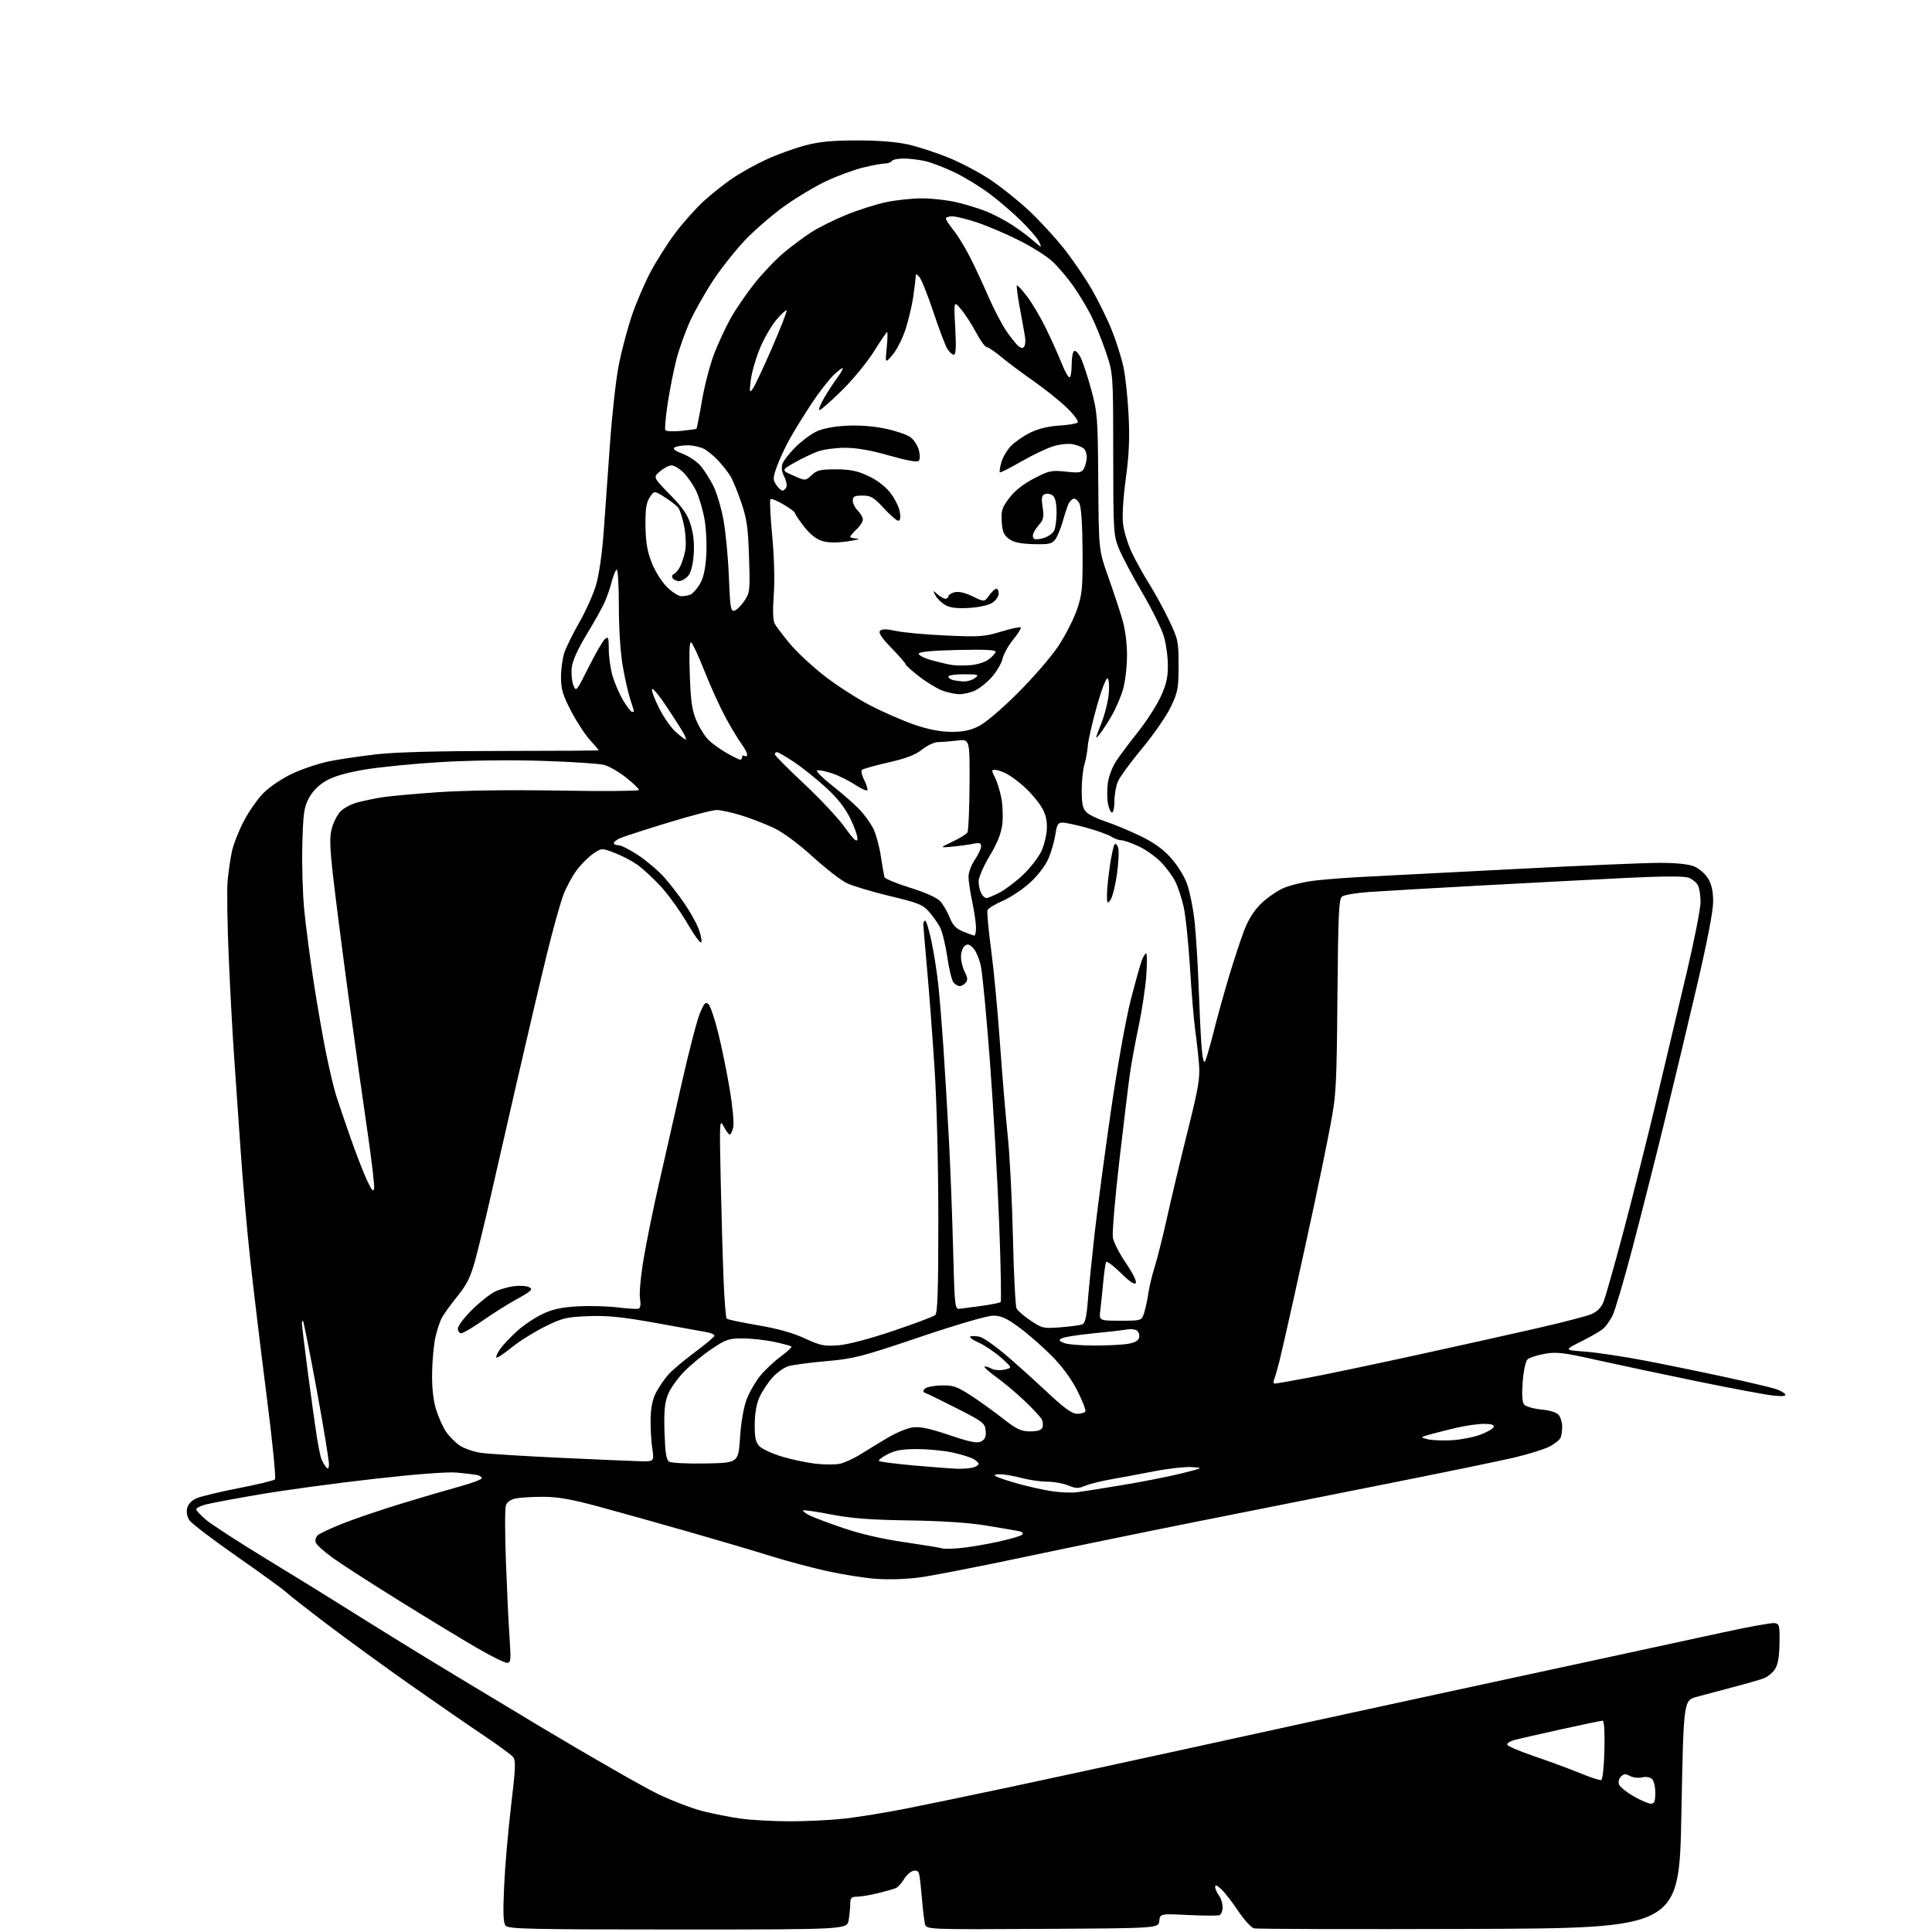 <?xml version="1.0" encoding="UTF-8" standalone="no"?>
<svg 
  version="1.1" 
  xmlns="http://www.w3.org/2000/svg" 
  xmlns:xlink="http://www.w3.org/1999/xlink" 
  xmlns:svg="http://www.w3.org/2000/svg"
  xmlns:rdf="http://www.w3.org/1999/02/22-rdf-syntax-ns#"
  xmlns:cc="http://creativecommons.org/ns#"
  xmlns:dc="http://purl.org/dc/elements/1.1/"
  viewBox="0 0 768 768"
  width="768"
  height="768"
>
<style>svg {background-color: white; }</style>"
<path stroke="none" fill="black" fill-rule="evenodd" d="M269.49,767.00C210.81,767.00 202.09,766.81 200.99,765.49C200.05,764.36 199.91,760.47 200.40,749.74C200.75,741.91 202.00,727.52 203.17,717.77C204.97,702.66 205.08,699.80 203.91,698.39C203.15,697.48 197.80,693.57 192.02,689.70C186.23,685.83 173.18,676.81 163.00,669.66C152.82,662.50 138.03,651.74 130.13,645.75C122.22,639.75 114.80,633.94 113.63,632.83C112.46,631.72 103.68,625.36 94.13,618.69C84.58,612.03 76.09,605.55 75.27,604.29C74.35,602.88 74.03,601.03 74.43,599.44C74.84,597.81 76.25,596.37 78.31,595.51C80.10,594.77 87.62,592.98 95.02,591.53C102.43,590.09 108.86,588.54 109.31,588.09C109.77,587.63 108.27,572.69 105.99,554.88C103.71,537.07 100.79,512.83 99.50,501.00C98.20,489.18 96.43,468.93 95.56,456.00C94.68,443.07 93.53,426.43 93.00,419.00C92.47,411.57 91.54,394.52 90.95,381.10C90.36,367.68 90.15,353.73 90.49,350.10C90.83,346.47 91.59,341.25 92.18,338.50C92.76,335.75 94.87,330.35 96.87,326.50C98.86,322.65 102.42,317.56 104.79,315.18C107.21,312.75 112.24,309.38 116.29,307.48C120.26,305.63 126.88,303.43 131.00,302.60C135.12,301.77 143.68,300.52 150.00,299.81C157.37,298.98 175.23,298.52 199.75,298.51C220.79,298.50 238.00,298.39 238.00,298.25C238.00,298.12 236.40,296.23 234.44,294.07C232.49,291.90 229.11,286.70 226.94,282.51C223.68,276.20 223.00,273.89 223.00,269.07C223.00,265.87 223.64,261.43 224.43,259.20C225.21,256.98 227.87,251.63 230.34,247.33C232.80,243.02 235.73,236.50 236.85,232.83C238.08,228.80 239.30,220.51 239.94,211.83C240.53,203.95 241.67,187.92 242.49,176.22C243.31,164.51 244.91,150.34 246.04,144.72C247.18,139.10 249.48,130.45 251.15,125.50C252.82,120.55 256.14,112.80 258.52,108.27C260.91,103.74 265.39,96.68 268.47,92.58C271.56,88.48 276.61,82.82 279.70,79.99C282.78,77.17 287.98,73.05 291.24,70.84C294.51,68.62 300.62,65.23 304.84,63.31C309.05,61.38 315.88,58.91 320.00,57.82C325.61,56.34 330.78,55.83 340.50,55.82C348.81,55.80 356.15,56.37 360.84,57.40C364.87,58.29 372.30,60.71 377.34,62.79C382.38,64.87 389.88,68.86 394.00,71.66C398.12,74.45 404.77,79.77 408.77,83.48C412.76,87.19 418.98,93.88 422.57,98.36C426.16,102.84 431.30,110.33 433.98,115.00C436.67,119.67 440.28,127.03 442.00,131.35C443.73,135.67 445.79,142.19 446.58,145.85C447.37,149.51 448.29,158.12 448.63,165.00C449.10,174.26 448.81,180.82 447.52,190.30C446.46,198.13 446.04,205.17 446.45,208.42C446.81,211.33 448.38,216.41 449.93,219.69C451.48,222.97 454.58,228.55 456.81,232.08C459.04,235.61 462.58,242.10 464.68,246.50C468.32,254.12 468.50,254.98 468.50,264.50C468.50,273.60 468.22,275.08 465.41,281.00C463.72,284.57 458.58,292.00 454.01,297.50C449.43,303.00 445.08,308.95 444.35,310.72C443.61,312.49 443.00,315.98 443.00,318.47C443.00,320.96 442.57,323.00 442.05,323.00C441.52,323.00 440.79,321.39 440.42,319.42C440.05,317.46 440.04,313.76 440.39,311.21C440.73,308.65 442.21,304.78 443.66,302.59C445.10,300.40 449.00,295.21 452.30,291.05C455.61,286.90 459.65,280.66 461.28,277.18C463.58,272.29 464.25,269.46 464.25,264.62C464.25,261.18 463.53,255.93 462.65,252.94C461.77,249.95 457.89,242.10 454.01,235.50C450.14,228.90 445.97,221.03 444.75,218.00C442.63,212.72 442.54,211.20 442.52,180.50C442.50,148.50 442.50,148.50 439.63,140.00C438.06,135.32 435.41,128.80 433.76,125.50C432.11,122.20 428.83,116.78 426.47,113.45C424.11,110.12 420.35,105.74 418.11,103.72C415.87,101.69 409.99,98.00 405.04,95.52C400.09,93.03 392.69,89.87 388.59,88.50C384.50,87.12 379.99,86.00 378.57,86.00C377.16,86.00 376.00,86.39 376.00,86.86C376.00,87.34 377.40,89.47 379.10,91.61C380.81,93.75 383.77,98.60 385.68,102.38C387.59,106.16 390.87,113.21 392.96,118.03C395.05,122.85 398.25,128.97 400.08,131.64C401.90,134.32 404.09,137.02 404.94,137.66C406.07,138.52 406.67,138.53 407.18,137.71C407.56,137.10 407.69,135.45 407.48,134.05C407.26,132.65 406.35,127.53 405.45,122.68C404.55,117.82 404.00,113.67 404.22,113.45C404.44,113.23 406.26,115.20 408.27,117.83C410.27,120.45 413.66,126.18 415.79,130.55C417.92,134.92 420.69,141.09 421.95,144.25C423.20,147.41 424.63,150.00 425.12,150.00C425.60,150.00 426.00,147.78 426.00,145.06C426.00,142.34 426.43,139.85 426.96,139.53C427.48,139.20 428.65,140.35 429.55,142.09C430.44,143.82 432.35,149.58 433.78,154.87C436.25,164.01 436.39,165.87 436.58,191.59C436.77,218.68 436.77,218.68 440.47,229.09C442.50,234.81 445.02,242.42 446.08,245.98C447.28,250.03 448.00,255.48 448.00,260.55C448.00,265.01 447.29,271.07 446.41,274.07C445.53,277.06 443.51,281.75 441.92,284.50C440.33,287.25 438.12,290.62 437.02,292.00C435.29,294.16 435.37,293.61 437.62,288.00C439.05,284.43 440.46,278.97 440.74,275.89C441.03,272.73 440.83,270.01 440.28,269.67C439.73,269.33 437.89,274.11 436.02,280.72C434.22,287.13 432.60,294.20 432.42,296.43C432.25,298.67 431.63,302.07 431.05,303.99C430.47,305.91 430.00,310.53 430.00,314.24C430.00,319.46 430.42,321.42 431.83,322.83C432.83,323.83 436.10,325.45 439.08,326.42C442.06,327.38 448.10,329.86 452.50,331.93C458.09,334.55 461.89,337.17 465.10,340.64C467.79,343.53 470.58,347.92 471.79,351.16C472.93,354.22 474.33,361.18 474.90,366.61C475.46,372.05 476.18,383.70 476.49,392.50C476.80,401.30 477.31,411.85 477.63,415.94C477.99,420.62 478.51,422.84 479.03,421.91C479.48,421.10 481.04,415.73 482.49,409.97C483.94,404.21 486.69,394.32 488.59,388.00C490.49,381.68 493.17,373.55 494.54,369.95C496.20,365.57 498.43,362.01 501.26,359.24C503.59,356.96 507.61,354.16 510.19,353.03C512.77,351.89 518.40,350.54 522.69,350.04C526.99,349.53 536.12,348.84 543.00,348.51C549.88,348.18 576.58,346.80 602.35,345.45C628.12,344.10 653.89,343.00 659.63,343.00C666.45,343.00 671.26,343.50 673.51,344.44C675.41,345.23 677.86,347.37 678.97,349.19C680.40,351.52 680.99,354.25 681.00,358.42C681.00,362.20 678.63,374.47 674.43,392.42C670.82,407.86 664.95,432.43 661.38,447.00C657.81,461.57 652.16,483.85 648.83,496.50C645.49,509.15 641.96,521.08 640.99,523.00C640.01,524.92 638.38,527.24 637.36,528.14C636.34,529.04 632.39,531.33 628.60,533.23C621.69,536.68 621.69,536.68 630.10,537.29C634.72,537.63 645.56,539.26 654.19,540.92C662.82,542.58 677.22,545.54 686.19,547.49C695.16,549.45 703.96,551.52 705.74,552.10C707.52,552.67 709.27,553.63 709.64,554.23C710.11,554.98 708.63,555.14 704.83,554.75C701.81,554.43 688.13,551.87 674.42,549.05C660.72,546.24 642.73,542.41 634.46,540.56C621.36,537.63 618.72,537.32 613.96,538.17C610.96,538.71 607.91,539.72 607.18,540.42C606.45,541.14 605.61,545.07 605.29,549.33C604.91,554.40 605.10,557.42 605.86,558.34C606.50,559.10 609.59,559.99 612.73,560.31C616.50,560.70 618.89,561.50 619.73,562.64C620.43,563.60 621.00,565.61 621.00,567.11C621.00,568.61 620.72,570.57 620.38,571.46C620.03,572.35 618.01,573.98 615.87,575.06C613.74,576.15 607.38,578.12 601.75,579.44C596.11,580.77 573.05,585.51 550.50,589.99C527.95,594.47 493.96,601.23 474.97,605.02C455.97,608.81 425.60,615.05 407.47,618.88C389.33,622.72 370.45,626.40 365.50,627.06C360.25,627.76 352.96,627.98 348.01,627.60C343.35,627.25 334.47,625.82 328.29,624.43C322.10,623.04 312.20,620.38 306.27,618.52C300.35,616.66 285.82,612.36 274.00,608.98C262.18,605.59 245.99,601.06 238.03,598.91C227.13,595.96 221.68,595.00 215.91,595.00C211.70,595.00 206.81,595.29 205.05,595.64C203.05,596.04 201.56,597.08 201.10,598.39C200.69,599.55 200.69,609.41 201.09,620.29C201.49,631.18 202.13,644.79 202.53,650.54C203.17,660.00 203.08,661.00 201.54,661.00C200.60,661.00 195.26,658.36 189.67,655.12C184.08,651.89 170.17,643.46 158.78,636.37C147.38,629.29 135.37,621.55 132.10,619.16C128.82,616.77 125.87,614.10 125.54,613.23C125.20,612.36 125.51,611.06 126.22,610.35C126.93,609.64 131.56,607.46 136.51,605.52C141.45,603.58 152.03,600.00 160.00,597.57C167.97,595.14 178.32,592.11 183.00,590.83C187.68,589.55 191.50,588.09 191.50,587.60C191.50,587.10 190.60,586.52 189.50,586.30C188.40,586.09 184.80,585.67 181.50,585.37C177.79,585.04 165.07,586.01 148.20,587.93C133.18,589.63 112.93,592.39 103.20,594.05C93.46,595.71 83.81,597.52 81.75,598.07C79.69,598.62 78.00,599.47 78.00,599.96C78.00,600.45 79.76,602.34 81.92,604.17C84.08,606.00 94.99,613.07 106.17,619.89C117.35,626.70 129.88,634.41 134.00,637.03C138.12,639.64 149.82,646.92 160.00,653.22C170.18,659.51 194.93,674.49 215.00,686.50C235.07,698.51 256.04,710.51 261.59,713.17C267.13,715.82 275.07,718.87 279.23,719.93C283.39,720.99 290.24,722.34 294.47,722.93C298.69,723.52 307.53,724.00 314.11,724.00C320.69,724.00 330.45,723.51 335.79,722.92C341.13,722.32 352.02,720.55 360.00,718.98C367.98,717.41 386.20,713.63 400.50,710.59C414.80,707.56 444.95,701.03 467.50,696.10C490.05,691.16 514.80,685.75 522.50,684.07C530.20,682.38 552.02,677.65 571.00,673.54C589.98,669.44 619.00,663.17 635.50,659.61C652.00,656.06 674.00,651.29 684.39,649.02C694.78,646.75 704.23,645.03 705.39,645.20C707.34,645.48 707.49,646.09 707.38,653.23C707.30,658.62 706.75,661.73 705.58,663.52C704.65,664.93 702.68,666.56 701.20,667.13C699.71,667.70 694.23,669.28 689.00,670.64C683.77,672.01 677.19,673.77 674.37,674.55C669.25,675.98 669.25,675.98 668.37,721.24C667.50,766.50 667.50,766.50 584.00,766.78C538.08,766.93 499.60,766.83 498.50,766.55C497.40,766.28 494.59,763.20 492.26,759.72C489.94,756.23 486.90,752.31 485.51,751.01C483.80,749.40 483.01,749.10 483.03,750.08C483.05,750.86 483.72,752.37 484.53,753.44C485.34,754.51 486.00,756.61 486.00,758.11C486.00,759.61 485.44,761.05 484.75,761.31C484.06,761.57 478.47,761.54 472.33,761.25C461.16,760.70 461.16,760.70 460.83,763.60C460.50,766.50 460.50,766.50 414.36,766.76C368.22,767.02 368.22,767.02 367.68,764.76C367.38,763.52 366.85,759.12 366.51,755.00C366.17,750.88 365.69,746.53 365.45,745.34C365.12,743.75 364.48,743.32 362.99,743.71C361.88,744.00 360.21,745.52 359.29,747.09C358.36,748.66 356.91,750.23 356.05,750.58C355.20,750.93 352.02,751.83 349.00,752.57C345.98,753.32 342.26,753.94 340.75,753.96C338.43,753.99 338.00,754.43 337.99,756.75C337.98,758.26 337.70,761.19 337.36,763.25C336.74,767.00 336.74,767.00 269.49,767.00zM656.25,716.99C657.65,717.00 658.00,716.13 658.00,712.62C658.00,710.08 657.41,707.76 656.60,707.08C655.82,706.43 654.07,706.19 652.69,706.54C651.31,706.89 649.19,706.64 647.98,705.99C646.21,705.04 645.48,705.09 644.35,706.22C643.54,707.03 643.21,708.39 643.59,709.37C643.96,710.33 646.56,712.43 649.38,714.04C652.19,715.66 655.29,716.99 656.25,716.99zM636.50,707.61C637.07,707.46 637.62,702.35 637.78,695.67C637.95,688.68 637.68,684.00 637.10,684.00C636.57,684.00 629.02,685.57 620.32,687.49C611.62,689.41 603.27,691.32 601.77,691.74C600.27,692.16 599.07,692.95 599.12,693.50C599.16,694.05 603.99,696.13 609.85,698.12C615.71,700.11 623.88,703.12 628.00,704.82C632.12,706.51 635.95,707.77 636.50,707.61zM381.50,615.41C384.80,615.12 391.53,614.00 396.45,612.94C401.37,611.87 405.82,610.58 406.34,610.06C406.94,609.46 406.40,608.93 404.89,608.63C403.58,608.37 397.77,607.37 392.00,606.42C385.20,605.30 374.38,604.59 361.30,604.39C346.00,604.16 338.50,603.59 330.40,602.03C324.52,600.89 319.50,600.16 319.26,600.41C319.01,600.65 320.09,601.51 321.66,602.32C323.22,603.12 329.32,605.42 335.21,607.43C342.08,609.78 350.86,611.80 359.71,613.07C367.29,614.17 373.95,615.26 374.50,615.50C375.05,615.75 378.20,615.71 381.50,615.41zM428.00,593.21C429.93,592.97 438.02,591.69 446.00,590.37C453.98,589.06 464.55,586.97 469.50,585.74C478.49,583.50 478.49,583.50 473.72,583.19C471.09,583.03 464.34,583.78 458.72,584.87C453.10,585.96 445.35,587.41 441.50,588.08C437.65,588.76 433.07,589.91 431.33,590.64C428.65,591.76 427.61,591.73 424.61,590.48C422.66,589.67 418.91,588.99 416.28,588.99C413.65,588.98 409.02,588.31 406.00,587.50C402.98,586.69 399.15,586.03 397.50,586.04C395.32,586.06 394.91,586.30 396.00,586.92C396.82,587.40 400.94,588.74 405.15,589.92C409.35,591.09 415.43,592.41 418.65,592.85C421.87,593.29 426.07,593.45 428.00,593.21zM130.78,582.42C130.93,581.36 128.78,568.15 126.00,553.06C123.22,537.96 120.73,525.40 120.47,525.14C120.21,524.88 120.00,525.30 120.01,526.08C120.01,526.86 121.11,535.83 122.44,546.00C123.78,556.17 125.36,567.51 125.95,571.20C126.54,574.88 127.31,578.70 127.67,579.70C128.02,580.69 128.80,582.14 129.41,582.92C130.32,584.09 130.55,584.01 130.78,582.42zM380.50,583.85C382.70,583.92 385.51,583.70 386.75,583.37C387.99,583.04 389.00,582.39 389.00,581.92C389.00,581.45 387.99,580.53 386.75,579.86C385.51,579.20 381.80,578.07 378.50,577.36C375.20,576.65 368.99,576.05 364.71,576.04C358.76,576.01 355.96,576.49 352.86,578.07C350.63,579.21 349.08,580.42 349.42,580.75C349.76,581.09 355.99,581.90 363.27,582.55C370.55,583.20 378.30,583.78 380.50,583.85zM333.86,581.87C335.71,581.48 339.54,579.71 342.36,577.93C345.19,576.16 350.02,573.21 353.11,571.39C356.20,569.56 360.47,567.79 362.61,567.45C365.58,566.98 369.04,567.68 377.27,570.44C385.87,573.32 388.45,573.83 390.08,572.96C391.60,572.14 392.04,571.06 391.81,568.68C391.52,565.72 390.75,565.12 380.48,559.91C374.41,556.83 368.79,554.08 367.98,553.78C366.87,553.39 366.78,552.95 367.62,552.05C368.24,551.39 371.17,550.80 374.12,550.73C378.76,550.62 380.32,551.14 385.50,554.45C388.80,556.56 394.58,560.70 398.35,563.64C404.21,568.22 405.83,569.00 409.50,569.00C412.47,569.00 413.97,568.52 414.39,567.43C414.72,566.56 414.59,565.10 414.09,564.17C413.59,563.24 410.56,559.98 407.34,556.92C404.13,553.85 399.12,549.64 396.21,547.55C393.30,545.46 391.12,543.55 391.37,543.29C391.62,543.04 392.79,543.35 393.97,543.99C395.23,544.66 397.44,544.84 399.29,544.44C402.46,543.74 402.46,543.74 397.98,539.73C395.52,537.52 391.48,534.81 389.00,533.69C386.52,532.58 385.08,531.48 385.79,531.24C386.50,531.00 388.18,531.08 389.52,531.41C390.85,531.75 395.12,534.68 399.00,537.93C402.88,541.18 410.41,547.92 415.74,552.92C423.05,559.77 426.10,562.00 428.16,562.00C429.65,562.00 431.13,561.59 431.44,561.10C431.75,560.60 430.32,556.89 428.27,552.85C425.87,548.12 422.22,543.15 418.02,538.92C414.43,535.30 408.64,530.23 405.14,527.67C400.08,523.95 397.97,523.00 394.79,523.00C392.41,523.00 380.57,526.46 365.58,531.52C342.37,539.37 339.43,540.12 328.44,541.08C321.87,541.65 315.06,542.57 313.30,543.12C311.54,543.67 308.67,545.75 306.92,547.75C305.17,549.74 302.91,553.20 301.89,555.43C300.69,558.08 300.04,561.86 300.02,566.25C300.00,571.64 300.40,573.40 301.96,574.96C303.04,576.04 307.00,577.85 310.77,579.00C314.54,580.14 320.52,581.42 324.06,581.83C327.60,582.24 332.01,582.26 333.86,581.87zM280.50,581.75C293.50,581.50 293.50,581.50 294.17,571.48C294.56,565.50 295.61,559.41 296.78,556.35C297.84,553.53 300.24,549.34 302.10,547.02C303.96,544.71 307.65,541.23 310.29,539.29C312.93,537.35 314.87,535.54 314.60,535.27C314.33,535.00 311.27,534.17 307.80,533.42C304.34,532.68 298.74,532.05 295.36,532.04C289.81,532.00 288.64,532.39 283.04,536.13C279.63,538.41 274.65,542.50 271.97,545.22C269.29,547.94 266.36,552.11 265.46,554.48C264.20,557.76 263.89,561.31 264.16,569.43C264.42,577.52 264.86,580.31 266.00,581.04C266.82,581.57 273.35,581.89 280.50,581.75zM254.28,580.86C260.07,581.00 260.07,581.00 259.28,575.75C258.85,572.86 258.56,567.55 258.63,563.94C258.72,559.42 259.41,556.16 260.85,553.44C262.00,551.27 264.19,548.09 265.72,546.37C267.25,544.65 271.99,540.65 276.25,537.50C280.51,534.34 284.00,531.40 284.00,530.96C284.00,530.52 282.76,529.92 281.25,529.62C279.74,529.33 270.62,527.68 261.00,525.95C247.16,523.47 241.49,522.89 233.89,523.19C225.16,523.53 223.57,523.91 216.57,527.37C212.33,529.47 206.38,533.20 203.34,535.67C200.31,538.14 197.59,539.93 197.31,539.64C197.02,539.35 197.74,537.77 198.91,536.12C200.08,534.48 203.17,531.24 205.77,528.93C208.37,526.61 212.92,523.60 215.88,522.23C219.86,520.38 223.50,519.62 229.88,519.28C234.62,519.03 241.69,519.23 245.60,519.72C249.50,520.20 253.21,520.43 253.85,520.22C254.59,519.97 254.79,518.51 254.40,516.12C254.07,514.05 254.74,506.93 255.93,499.96C257.09,493.11 259.80,479.85 261.94,470.50C264.08,461.15 268.17,443.15 271.02,430.50C273.87,417.85 277.12,405.33 278.25,402.69C279.98,398.63 280.51,398.09 281.66,399.23C282.41,399.98 284.13,405.07 285.49,410.55C286.85,416.02 288.90,426.04 290.05,432.81C291.19,439.58 291.84,446.45 291.49,448.06C291.13,449.68 290.51,451.00 290.10,451.00C289.70,451.00 288.60,449.54 287.66,447.75C286.03,444.63 285.98,445.53 286.50,469.50C286.80,483.25 287.31,501.02 287.64,509.00C287.97,516.98 288.52,523.80 288.87,524.17C289.22,524.53 294.74,525.71 301.14,526.79C308.98,528.11 315.11,529.81 319.87,532.01C326.18,534.92 327.66,535.22 333.31,534.77C337.16,534.46 345.71,532.21 355.08,529.04C363.56,526.17 371.06,523.36 371.75,522.79C372.71,522.00 373.00,513.12 373.00,484.63C372.99,462.58 372.38,438.16 371.49,424.50C370.67,411.85 369.33,394.07 368.51,385.00C367.69,375.93 367.02,367.94 367.01,367.25C367.01,366.56 367.35,366.00 367.77,366.00C368.20,366.00 369.33,369.71 370.29,374.25C371.25,378.79 372.46,386.55 372.99,391.50C373.52,396.45 374.40,407.25 374.96,415.50C375.52,423.75 376.49,439.73 377.10,451.00C377.72,462.27 378.51,482.52 378.86,496.00C379.48,519.73 379.56,520.49 381.50,520.25C382.60,520.12 386.58,519.60 390.33,519.09C394.09,518.58 397.44,517.90 397.77,517.56C398.10,517.23 397.83,502.86 397.16,485.63C396.50,468.40 394.85,439.68 393.50,421.81C392.15,403.94 390.54,386.95 389.92,384.06C389.30,381.16 387.91,377.91 386.83,376.83C385.27,375.27 384.57,375.11 383.43,376.06C382.64,376.71 382.00,378.65 382.01,380.37C382.01,382.09 382.69,384.80 383.52,386.38C384.65,388.56 384.74,389.60 383.89,390.63C383.26,391.39 382.19,392.00 381.50,392.00C380.81,392.00 379.69,391.34 379.02,390.52C378.35,389.71 377.22,385.10 376.53,380.27C375.83,375.45 374.52,370.15 373.63,368.50C372.73,366.85 370.76,364.09 369.25,362.37C366.84,359.62 364.92,358.86 353.69,356.18C346.65,354.50 338.96,352.19 336.60,351.05C334.24,349.91 328.11,345.15 322.97,340.47C317.23,335.25 311.27,330.86 307.55,329.10C304.21,327.52 298.40,325.28 294.63,324.11C290.87,322.95 286.47,322.00 284.86,322.00C283.24,322.00 274.45,324.29 265.33,327.08C256.20,329.88 247.66,332.65 246.36,333.24C245.06,333.84 244.00,334.70 244.00,335.16C244.00,335.62 244.85,336.00 245.89,336.00C246.92,336.00 250.51,337.83 253.86,340.06C257.20,342.30 261.81,346.24 264.09,348.81C266.37,351.39 269.96,356.04 272.08,359.15C274.20,362.25 276.66,366.61 277.55,368.84C278.44,371.06 279.02,373.60 278.83,374.48C278.64,375.40 276.28,372.27 273.28,367.13C270.41,362.21 265.60,355.52 262.58,352.26C259.57,349.01 255.34,345.12 253.18,343.62C251.02,342.13 246.99,340.04 244.22,338.99C239.18,337.08 239.18,337.08 235.88,339.30C234.07,340.52 231.14,343.42 229.38,345.73C227.61,348.04 225.17,352.54 223.96,355.72C222.75,358.90 219.82,369.38 217.46,379.00C215.10,388.62 209.71,411.57 205.48,430.00C201.25,448.43 196.29,470.10 194.46,478.17C192.62,486.24 190.09,496.56 188.85,501.11C187.04,507.70 185.58,510.63 181.70,515.45C179.02,518.78 176.25,522.62 175.55,524.00C174.84,525.38 173.74,528.75 173.10,531.50C172.46,534.25 171.86,540.55 171.77,545.50C171.67,551.42 172.18,556.40 173.28,560.06C174.20,563.12 175.98,567.16 177.25,569.04C178.51,570.92 181.00,573.43 182.78,574.63C184.57,575.83 188.38,577.14 191.26,577.54C194.14,577.94 208.20,578.82 222.50,579.49C236.80,580.16 251.10,580.78 254.28,580.86zM577.00,572.52C580.58,572.32 585.71,571.33 588.42,570.33C591.12,569.32 593.52,567.94 593.75,567.25C594.04,566.38 592.86,566.00 589.83,566.01C587.45,566.02 582.58,566.71 579.00,567.55C575.42,568.39 570.70,569.59 568.50,570.21C564.50,571.35 564.50,571.35 567.50,572.12C569.15,572.54 573.42,572.72 577.00,572.52zM506.76,550.00C507.29,550.00 513.53,548.91 520.62,547.57C527.70,546.23 547.00,542.18 563.50,538.57C580.00,534.97 601.51,530.18 611.30,527.93C621.09,525.69 630.65,523.21 632.54,522.42C634.80,521.48 636.46,519.84 637.37,517.66C638.13,515.83 641.74,503.12 645.38,489.42C649.02,475.71 654.94,452.12 658.54,437.00C662.13,421.88 667.54,399.09 670.54,386.37C673.54,373.65 676.00,361.14 676.00,358.56C676.00,355.98 675.52,352.98 674.94,351.89C674.36,350.80 672.70,349.45 671.25,348.91C669.49,348.24 661.33,348.26 646.56,348.98C634.43,349.58 608.30,350.94 588.50,352.01C568.70,353.09 548.57,354.26 543.77,354.61C538.96,354.97 534.35,355.76 533.51,356.38C532.21,357.34 531.94,362.97 531.65,396.00C531.33,432.44 531.17,435.22 528.73,448.00C527.32,455.43 524.56,468.93 522.61,478.00C520.67,487.07 517.03,503.73 514.53,515.00C512.03,526.27 509.37,537.98 508.62,541.00C507.86,544.02 506.92,547.29 506.51,548.25C506.11,549.22 506.22,550.00 506.76,550.00zM435.00,534.88C440.23,534.88 446.30,534.57 448.49,534.18C451.25,533.69 452.59,532.89 452.84,531.60C453.04,530.58 452.59,529.35 451.85,528.87C451.11,528.39 449.38,528.22 448.00,528.48C446.62,528.75 440.58,529.45 434.57,530.03C428.55,530.62 422.93,531.50 422.07,531.99C420.76,532.73 420.91,533.03 423.00,533.87C424.38,534.42 429.77,534.88 435.00,534.88zM183.34,530.00C182.60,530.00 182.00,529.16 182.00,528.13C182.00,527.10 184.53,523.75 187.61,520.69C190.70,517.63 194.85,514.35 196.82,513.41C198.80,512.47 202.30,511.50 204.59,511.24C206.88,510.98 209.54,511.20 210.49,511.73C211.93,512.54 211.11,513.31 205.56,516.36C201.90,518.37 195.71,522.26 191.80,525.01C187.89,527.75 184.08,530.00 183.34,530.00zM421.60,527.62C425.51,527.31 429.39,526.79 430.22,526.47C431.33,526.04 431.92,523.58 432.42,517.19C432.80,512.41 434.01,500.40 435.11,490.50C436.22,480.60 439.14,458.59 441.61,441.59C444.17,424.00 447.55,405.04 449.47,397.59C451.32,390.39 453.31,383.26 453.89,381.75C454.47,380.24 455.25,379.00 455.62,379.00C455.99,379.00 456.01,382.94 455.67,387.75C455.33,392.56 453.95,401.68 452.62,408.00C451.28,414.32 449.71,422.88 449.13,427.00C448.55,431.12 446.67,446.65 444.95,461.50C443.23,476.35 442.07,490.05 442.38,491.94C442.69,493.83 445.02,498.41 447.58,502.11C450.23,505.97 451.91,509.34 451.49,510.02C451.01,510.80 449.00,509.45 445.50,506.00C442.61,503.14 440.01,501.19 439.72,501.65C439.44,502.12 438.92,505.65 438.57,509.50C438.22,513.35 437.69,518.41 437.40,520.75C436.88,525.00 436.88,525.00 445.36,525.00C453.84,525.00 453.84,525.00 454.85,521.75C455.41,519.96 456.15,516.48 456.50,514.00C456.85,511.52 457.99,506.80 459.04,503.50C460.08,500.20 462.28,491.43 463.92,484.00C465.56,476.57 469.20,461.27 472.02,450.00C476.41,432.45 477.07,428.56 476.62,423.00C476.33,419.43 475.65,413.35 475.11,409.50C474.57,405.65 473.63,394.40 473.03,384.50C472.42,374.60 471.27,363.68 470.47,360.23C469.67,356.78 468.16,352.28 467.11,350.23C466.06,348.18 463.51,344.76 461.43,342.63C459.36,340.50 455.38,337.69 452.58,336.39C449.79,335.08 446.70,334.02 445.71,334.01C444.73,334.00 442.93,333.35 441.71,332.56C440.50,331.77 436.13,330.20 432.02,329.06C427.91,327.93 423.57,327.00 422.38,327.00C420.58,327.00 420.11,327.77 419.52,331.75C419.14,334.36 417.90,338.65 416.78,341.27C415.56,344.12 412.61,347.98 409.47,350.85C406.58,353.50 401.70,356.75 398.63,358.08C395.57,359.41 392.83,361.07 392.55,361.78C392.27,362.48 392.90,369.45 393.96,377.28C395.01,385.10 396.60,401.85 397.49,414.50C398.38,427.15 399.78,443.80 400.59,451.50C401.40,459.20 402.34,477.43 402.66,492.00C402.99,506.57 403.64,519.24 404.10,520.14C404.57,521.04 407.10,523.22 409.73,524.99C414.28,528.04 414.83,528.16 421.60,527.62zM148.72,472.42C148.93,471.27 147.71,460.92 146.01,449.42C144.31,437.91 140.91,413.65 138.45,395.50C136.00,377.35 133.26,355.98 132.37,348.00C131.06,336.30 130.98,332.66 131.94,329.14C132.60,326.73 134.18,323.73 135.45,322.45C136.73,321.18 139.68,319.62 142.02,319.00C144.35,318.37 148.72,317.45 151.72,316.96C154.72,316.48 164.90,315.55 174.34,314.90C185.01,314.18 203.31,313.94 222.75,314.28C239.94,314.58 254.00,314.45 254.00,314.00C254.00,313.54 251.69,311.33 248.88,309.09C246.06,306.85 242.12,304.58 240.13,304.06C238.13,303.54 227.05,302.81 215.50,302.45C202.83,302.05 186.78,302.24 175.04,302.95C164.33,303.59 150.73,304.94 144.81,305.95C137.47,307.20 132.61,308.63 129.52,310.43C126.61,312.14 124.20,314.59 122.77,317.29C120.83,320.95 120.50,323.37 120.18,335.91C119.97,343.84 120.32,355.54 120.96,361.91C121.59,368.29 123.25,380.93 124.63,390.00C126.02,399.07 128.26,411.90 129.59,418.50C130.93,425.10 132.74,432.75 133.62,435.50C134.50,438.25 137.02,445.67 139.23,452.00C141.44,458.32 144.39,465.97 145.80,469.00C147.74,473.18 148.44,474.00 148.72,472.42zM387.25,371.90C387.66,371.96 387.99,370.54 387.98,368.75C387.97,366.96 387.30,362.35 386.48,358.50C385.67,354.65 385.00,350.14 385.00,348.48C385.00,346.82 386.12,343.81 387.50,341.79C388.88,339.76 390.00,337.35 390.00,336.43C390.00,335.06 389.39,334.88 386.75,335.43C384.96,335.80 381.25,336.31 378.50,336.56C373.50,337.02 373.50,337.02 378.65,334.57C381.49,333.23 384.15,331.57 384.57,330.89C384.98,330.22 385.36,321.59 385.41,311.72C385.50,293.78 385.50,293.78 380.50,294.38C377.75,294.71 374.32,294.99 372.89,294.99C371.45,295.00 368.61,296.32 366.57,297.94C363.88,300.08 360.23,301.48 353.18,303.08C347.86,304.29 343.12,305.61 342.66,306.02C342.21,306.43 342.57,308.20 343.48,309.95C344.38,311.70 344.98,313.55 344.81,314.06C344.64,314.57 342.48,313.64 340.00,311.99C337.52,310.35 333.36,308.29 330.75,307.42C328.13,306.55 325.46,306.01 324.81,306.23C324.16,306.45 326.98,309.26 331.07,312.49C335.15,315.72 339.99,319.97 341.81,321.93C343.63,323.89 345.99,327.16 347.06,329.20C348.12,331.23 349.50,336.18 350.12,340.20C350.74,344.21 351.39,348.02 351.56,348.65C351.72,349.28 356.30,351.18 361.72,352.87C367.76,354.74 372.41,356.82 373.71,358.21C374.88,359.47 376.58,362.36 377.48,364.64C378.73,367.78 380.01,369.14 382.81,370.29C384.84,371.12 386.84,371.85 387.25,371.90zM441.44,357.69C440.19,359.34 440.06,359.18 440.03,356.00C440.00,354.07 440.51,348.90 441.15,344.50C441.79,340.10 442.65,336.12 443.06,335.65C443.47,335.18 444.11,335.78 444.49,336.98C444.87,338.18 444.65,342.92 444.00,347.52C443.35,352.11 442.19,356.69 441.44,357.69zM392.08,357.00C392.63,357.00 394.94,356.05 397.22,354.89C399.49,353.73 403.71,350.55 406.60,347.82C409.49,345.09 412.79,340.85 413.94,338.40C415.09,335.95 416.09,331.79 416.15,329.15C416.22,325.64 415.59,323.31 413.77,320.43C412.40,318.26 409.45,314.83 407.20,312.80C404.96,310.77 401.76,308.41 400.11,307.56C398.45,306.70 396.39,306.00 395.52,306.00C394.10,306.00 394.09,306.28 395.50,309.00C396.35,310.65 397.50,314.36 398.06,317.25C398.61,320.14 398.77,324.86 398.42,327.74C397.97,331.36 396.43,335.21 393.40,340.24C391.00,344.23 389.03,348.77 389.02,350.32C389.01,351.86 389.47,354.00 390.04,355.07C390.60,356.13 391.52,357.00 392.08,357.00zM340.83,333.62C341.03,332.63 339.78,328.96 338.06,325.46C335.88,321.05 332.90,317.25 328.27,313.01C324.60,309.65 318.94,305.12 315.69,302.95C312.43,300.78 309.37,299.00 308.89,299.00C308.40,299.00 308.00,299.38 308.00,299.85C308.00,300.32 313.19,305.54 319.53,311.47C325.88,317.39 333.19,325.20 335.78,328.83C339.20,333.63 340.58,334.94 340.83,333.62zM294.25,301.99C294.66,301.99 295.00,301.52 295.00,300.94C295.00,300.36 295.45,300.16 296.00,300.50C296.55,300.84 297.00,300.57 297.00,299.90C297.00,299.24 295.95,297.30 294.68,295.59C293.40,293.89 290.54,289.12 288.32,285.00C286.10,280.88 282.37,272.66 280.03,266.74C277.69,260.82 275.31,255.69 274.75,255.35C274.07,254.92 273.89,259.14 274.20,268.11C274.59,279.06 275.09,282.43 276.91,286.63C278.14,289.46 280.35,292.91 281.82,294.31C283.30,295.71 286.52,298.01 289.00,299.42C291.48,300.82 293.84,301.98 294.25,301.99zM272.57,294.00C272.85,294.00 272.54,292.99 271.88,291.75C271.23,290.51 268.20,285.73 265.14,281.12C262.09,276.51 259.40,273.29 259.18,273.95C258.96,274.61 260.26,278.07 262.07,281.63C263.87,285.19 266.86,289.43 268.71,291.05C270.56,292.67 272.29,294.00 272.57,294.00zM377.89,290.92C382.58,290.98 385.51,290.41 388.89,288.76C391.62,287.44 398.00,282.04 404.56,275.51C410.64,269.46 417.90,261.05 420.70,256.83C423.50,252.61 426.83,246.08 428.11,242.33C430.20,236.20 430.42,233.81 430.33,218.90C430.26,208.24 429.80,201.50 429.05,200.08C428.40,198.87 427.36,198.05 426.75,198.25C426.14,198.45 425.29,199.27 424.86,200.06C424.44,200.85 423.39,203.97 422.54,207.00C421.68,210.03 420.29,213.40 419.44,214.50C418.13,216.21 416.86,216.47 410.76,216.30C405.53,216.15 402.92,215.59 401.05,214.20C399.01,212.68 398.44,211.30 398.20,207.29C397.94,202.91 398.33,201.73 401.25,197.90C403.42,195.05 406.85,192.35 411.05,190.17C417.01,187.08 417.97,186.88 423.68,187.48C429.21,188.07 429.96,187.93 430.93,186.14C431.52,185.03 432.00,183.03 432.00,181.69C432.00,180.34 431.44,178.79 430.75,178.24C430.06,177.68 428.15,176.94 426.49,176.59C424.82,176.23 421.40,176.58 418.78,177.37C416.19,178.14 410.42,180.89 405.95,183.47C401.48,186.05 397.65,187.98 397.44,187.77C397.23,187.56 397.51,185.74 398.06,183.74C398.62,181.73 400.39,178.76 402.01,177.14C403.63,175.52 407.10,173.16 409.73,171.89C412.72,170.43 416.93,169.42 421.00,169.18C424.57,168.97 427.90,168.42 428.38,167.96C428.88,167.50 427.03,164.96 424.20,162.20C421.41,159.48 415.39,154.65 410.82,151.45C406.24,148.26 400.45,143.93 397.94,141.82C395.43,139.72 392.86,138.00 392.24,138.00C391.62,138.00 389.71,135.36 387.99,132.13C386.26,128.89 383.57,124.73 381.99,122.88C379.13,119.50 379.13,119.50 379.72,130.25C380.13,137.91 379.98,141.00 379.17,141.00C378.55,141.00 377.40,139.99 376.62,138.75C375.83,137.51 373.32,130.88 371.02,124.00C368.73,117.12 366.21,110.84 365.43,110.04C364.17,108.75 364.00,108.75 363.98,110.04C363.97,110.84 363.54,114.40 363.03,117.95C362.52,121.49 361.12,127.37 359.93,131.00C358.74,134.64 356.43,139.17 354.81,141.06C351.86,144.50 351.86,144.50 352.48,138.25C352.82,134.81 352.90,132.00 352.65,132.00C352.41,132.00 350.05,135.46 347.41,139.69C344.78,143.92 339.05,150.90 334.68,155.19C330.32,159.49 326.31,163.00 325.78,163.00C325.25,163.00 326.05,160.86 327.57,158.25C329.09,155.64 331.38,152.11 332.67,150.41C333.95,148.70 335.00,146.93 335.00,146.46C335.00,145.99 333.39,147.16 331.42,149.05C329.45,150.95 325.46,156.10 322.56,160.50C319.66,164.90 315.84,171.07 314.07,174.20C312.31,177.34 310.00,182.27 308.94,185.15C307.21,189.89 307.17,190.62 308.54,192.70C309.37,193.96 310.50,195.00 311.05,195.00C311.61,195.00 312.31,194.37 312.60,193.59C312.90,192.81 312.49,190.90 311.69,189.34C310.73,187.46 310.53,185.74 311.08,184.26C311.55,183.03 313.86,180.09 316.21,177.74C318.57,175.38 322.30,172.60 324.50,171.55C327.03,170.34 331.43,169.49 336.50,169.23C341.52,168.97 347.29,169.41 352.00,170.41C356.12,171.28 360.61,172.81 361.96,173.82C363.31,174.83 364.80,177.14 365.27,178.96C365.78,180.95 365.75,182.65 365.18,183.22C364.58,183.82 360.25,183.03 353.47,181.08C346.24,179.01 340.51,178.00 335.98,178.00C332.28,178.00 327.44,178.64 325.24,179.42C323.03,180.20 318.82,182.20 315.89,183.88C310.56,186.92 310.56,186.92 315.37,189.05C320.18,191.18 320.18,191.18 322.64,188.87C324.75,186.89 326.14,186.56 332.30,186.57C337.89,186.58 340.74,187.16 345.05,189.15C348.50,190.74 351.83,193.26 353.86,195.82C355.65,198.08 357.37,201.52 357.69,203.47C358.07,205.83 357.87,207.00 357.09,207.00C356.44,207.00 353.84,204.75 351.31,202.00C347.31,197.66 346.19,197.00 342.85,197.00C339.67,197.00 339.00,197.35 339.00,199.00C339.00,200.10 339.90,201.90 341.00,203.00C342.10,204.10 343.00,205.70 343.00,206.55C343.00,207.40 341.88,209.14 340.50,210.41C339.12,211.69 338.00,213.02 338.00,213.36C338.00,213.71 339.24,214.06 340.75,214.12C342.26,214.19 340.57,214.67 337.00,215.19C332.62,215.83 329.32,215.78 326.88,215.07C324.47,214.35 322.06,212.45 319.63,209.34C317.64,206.77 316.00,204.34 316.00,203.93C316.00,203.52 313.94,201.98 311.42,200.51C308.90,199.03 306.58,198.09 306.25,198.42C305.92,198.75 306.24,205.31 306.96,212.99C307.76,221.50 308.00,230.68 307.58,236.45C307.13,242.62 307.26,246.62 307.96,247.93C308.56,249.04 311.29,252.65 314.05,255.96C316.80,259.27 323.05,265.07 327.93,268.84C332.81,272.61 340.95,277.84 346.02,280.46C351.09,283.08 358.90,286.49 363.37,288.03C368.78,289.91 373.64,290.87 377.89,290.92zM251.24,283.00C251.66,283.00 252.00,282.86 252.00,282.68C252.00,282.50 251.33,280.36 250.52,277.93C249.71,275.49 248.36,269.50 247.52,264.62C246.62,259.38 246.00,249.61 246.00,240.81C246.00,232.51 245.61,226.12 245.12,226.42C244.64,226.72 243.75,228.92 243.15,231.31C242.55,233.69 241.26,237.41 240.28,239.57C239.30,241.73 236.07,247.49 233.11,252.36C229.63,258.09 227.57,262.69 227.28,265.36C227.03,267.64 227.32,270.77 227.92,272.33C228.99,275.11 229.11,274.97 233.99,265.22C236.73,259.75 239.65,254.71 240.48,254.01C241.81,252.92 242.00,253.45 242.00,258.20C242.00,261.19 242.70,265.99 243.55,268.86C244.41,271.74 246.32,276.10 247.80,278.55C249.27,281.00 250.83,283.00 251.24,283.00zM381.28,275.96C379.75,275.93 376.81,275.31 374.74,274.57C372.67,273.83 368.51,271.32 365.49,268.99C362.47,266.66 360.00,264.45 360.00,264.08C360.00,263.70 357.48,260.79 354.39,257.61C350.39,253.48 349.09,251.51 349.86,250.74C350.63,249.97 352.45,250.00 356.22,250.82C359.12,251.45 368.07,252.27 376.10,252.63C389.40,253.23 391.33,253.09 397.95,251.08C401.94,249.87 405.45,249.12 405.75,249.41C406.04,249.71 404.70,251.88 402.77,254.23C400.84,256.59 398.93,260.02 398.53,261.87C398.12,263.71 396.15,267.04 394.15,269.27C392.14,271.49 389.05,273.91 387.28,274.65C385.51,275.39 382.81,275.98 381.28,275.96zM383.06,270.88C384.47,270.95 386.49,270.34 387.56,269.53C389.33,268.19 388.96,268.06 383.25,268.03C379.81,268.01 377.00,268.42 377.00,268.93C377.00,269.44 377.79,270.06 378.75,270.31C379.71,270.56 381.65,270.82 383.06,270.88zM386.00,264.39C388.48,264.17 391.60,263.18 392.94,262.18C394.28,261.19 395.55,259.85 395.76,259.21C396.05,258.34 392.21,258.13 380.88,258.37C370.90,258.58 365.47,259.08 365.23,259.80C365.03,260.41 367.26,261.58 370.18,262.40C373.11,263.23 376.85,264.11 378.50,264.35C380.15,264.60 383.52,264.62 386.00,264.39zM291.84,242.79C292.72,242.62 294.50,240.91 295.81,238.99C298.11,235.63 298.18,234.97 297.75,221.50C297.38,209.70 296.89,206.27 294.65,199.70C293.18,195.41 291.23,190.68 290.31,189.20C289.39,187.71 287.26,185.00 285.57,183.16C283.88,181.33 281.28,179.19 279.80,178.41C278.31,177.64 275.39,177.01 273.30,177.02C271.21,177.02 268.91,177.40 268.19,177.86C267.29,178.43 268.29,179.22 271.42,180.41C273.91,181.37 277.11,183.53 278.53,185.21C279.95,186.90 282.20,190.44 283.54,193.08C284.87,195.71 286.70,201.84 287.59,206.68C288.48,211.53 289.45,221.71 289.74,229.30C290.19,241.18 290.48,243.05 291.84,242.79zM385.22,241.66C380.41,241.94 377.72,241.61 375.78,240.51C374.28,239.66 372.52,237.96 371.88,236.73C370.74,234.57 370.77,234.55 372.68,236.25C373.77,237.21 375.18,238.00 375.83,238.00C376.47,238.00 377.00,237.56 377.00,237.02C377.00,236.48 378.11,235.76 379.47,235.42C381.07,235.02 383.61,235.60 386.62,237.06C391.29,239.32 391.29,239.32 393.23,236.66C394.29,235.20 395.58,234.00 396.08,234.00C396.59,234.00 397.00,234.89 397.00,235.98C397.00,237.06 395.86,238.70 394.47,239.61C392.97,240.59 389.20,241.43 385.22,241.66zM270.80,237.00C271.92,237.00 273.54,236.73 274.40,236.40C275.26,236.07 276.91,234.26 278.08,232.38C279.56,229.97 280.35,226.64 280.73,221.14C281.02,216.85 280.73,210.28 280.08,206.55C279.43,202.82 277.96,197.77 276.81,195.32C275.66,192.88 273.40,189.55 271.78,187.94C270.17,186.32 268.01,185.00 266.98,185.00C265.95,185.00 263.87,186.07 262.36,187.37C259.60,189.74 259.60,189.74 266.33,196.62C271.66,202.08 273.38,204.62 274.65,208.93C275.72,212.57 276.08,216.45 275.73,220.73C275.40,224.83 274.59,227.79 273.46,229.05C272.48,230.12 270.89,231.00 269.90,231.00C268.92,231.00 267.79,230.46 267.38,229.81C266.98,229.15 267.19,228.44 267.84,228.22C268.50,228.00 269.65,226.62 270.39,225.16C271.13,223.70 272.04,220.81 272.41,218.74C272.79,216.67 272.59,212.39 271.97,209.24C271.35,206.08 270.31,202.79 269.67,201.91C269.03,201.04 266.60,199.13 264.27,197.67C260.04,195.00 260.04,195.00 258.27,197.72C256.90,199.81 256.52,202.37 256.59,208.96C256.66,215.33 257.27,219.03 258.99,223.50C260.30,226.89 262.93,231.13 265.04,233.25C267.09,235.31 269.68,237.00 270.80,237.00zM415.27,213.74C416.80,213.22 418.48,211.97 419.02,210.96C419.56,209.95 420.00,206.68 420.00,203.69C420.00,200.09 419.50,197.83 418.51,197.01C417.69,196.33 416.29,196.06 415.40,196.40C414.08,196.91 413.90,197.88 414.47,201.62C415.03,205.37 414.80,206.60 413.23,208.35C412.17,209.53 411.03,211.26 410.71,212.19C410.38,213.11 410.65,214.06 411.31,214.28C411.96,214.51 413.75,214.27 415.27,213.74zM270.76,171.29C273.92,170.98 276.65,170.59 276.84,170.44C277.03,170.28 278.02,165.26 279.04,159.27C280.06,153.29 282.23,144.94 283.86,140.71C285.49,136.48 288.45,130.09 290.45,126.52C292.45,122.95 296.74,116.68 299.99,112.59C303.24,108.50 308.51,102.98 311.71,100.33C314.91,97.67 319.85,94.01 322.69,92.19C325.53,90.37 331.72,87.31 336.43,85.39C341.15,83.46 348.27,81.20 352.25,80.36C356.24,79.52 362.67,78.84 366.55,78.85C370.42,78.86 376.53,79.54 380.12,80.37C383.71,81.21 389.00,82.82 391.89,83.96C394.77,85.09 399.46,87.55 402.32,89.42C405.17,91.28 408.81,93.98 410.41,95.41C412.00,96.83 413.48,98.00 413.69,98.00C413.90,98.00 413.53,96.99 412.87,95.75C412.21,94.52 409.15,91.01 406.08,87.95C403.01,84.90 397.36,80.03 393.51,77.13C389.67,74.24 383.29,70.33 379.34,68.45C375.38,66.58 370.20,64.59 367.82,64.05C365.45,63.50 361.61,63.04 359.31,63.02C357.00,63.01 354.84,63.45 354.50,64.00C354.16,64.55 352.92,65.00 351.75,65.00C350.58,65.00 346.67,65.72 343.06,66.61C339.45,67.50 332.90,69.91 328.50,71.97C324.10,74.03 316.56,78.55 311.74,82.00C306.92,85.46 299.93,91.50 296.20,95.43C292.46,99.36 286.84,106.43 283.70,111.15C280.56,115.87 276.40,123.19 274.44,127.42C272.49,131.64 270.00,138.57 268.90,142.80C267.81,147.04 266.24,154.91 265.43,160.30C264.61,165.69 264.19,170.49 264.48,170.98C264.78,171.46 267.61,171.60 270.76,171.29zM299.26,154.50C300.06,153.40 303.52,146.05 306.94,138.16C310.36,130.28 312.95,123.62 312.70,123.37C312.45,123.11 310.63,124.79 308.65,127.09C306.68,129.39 303.73,134.49 302.10,138.41C300.47,142.34 298.83,148.02 298.46,151.03C297.85,155.99 297.93,156.32 299.26,154.50z" />

</svg>